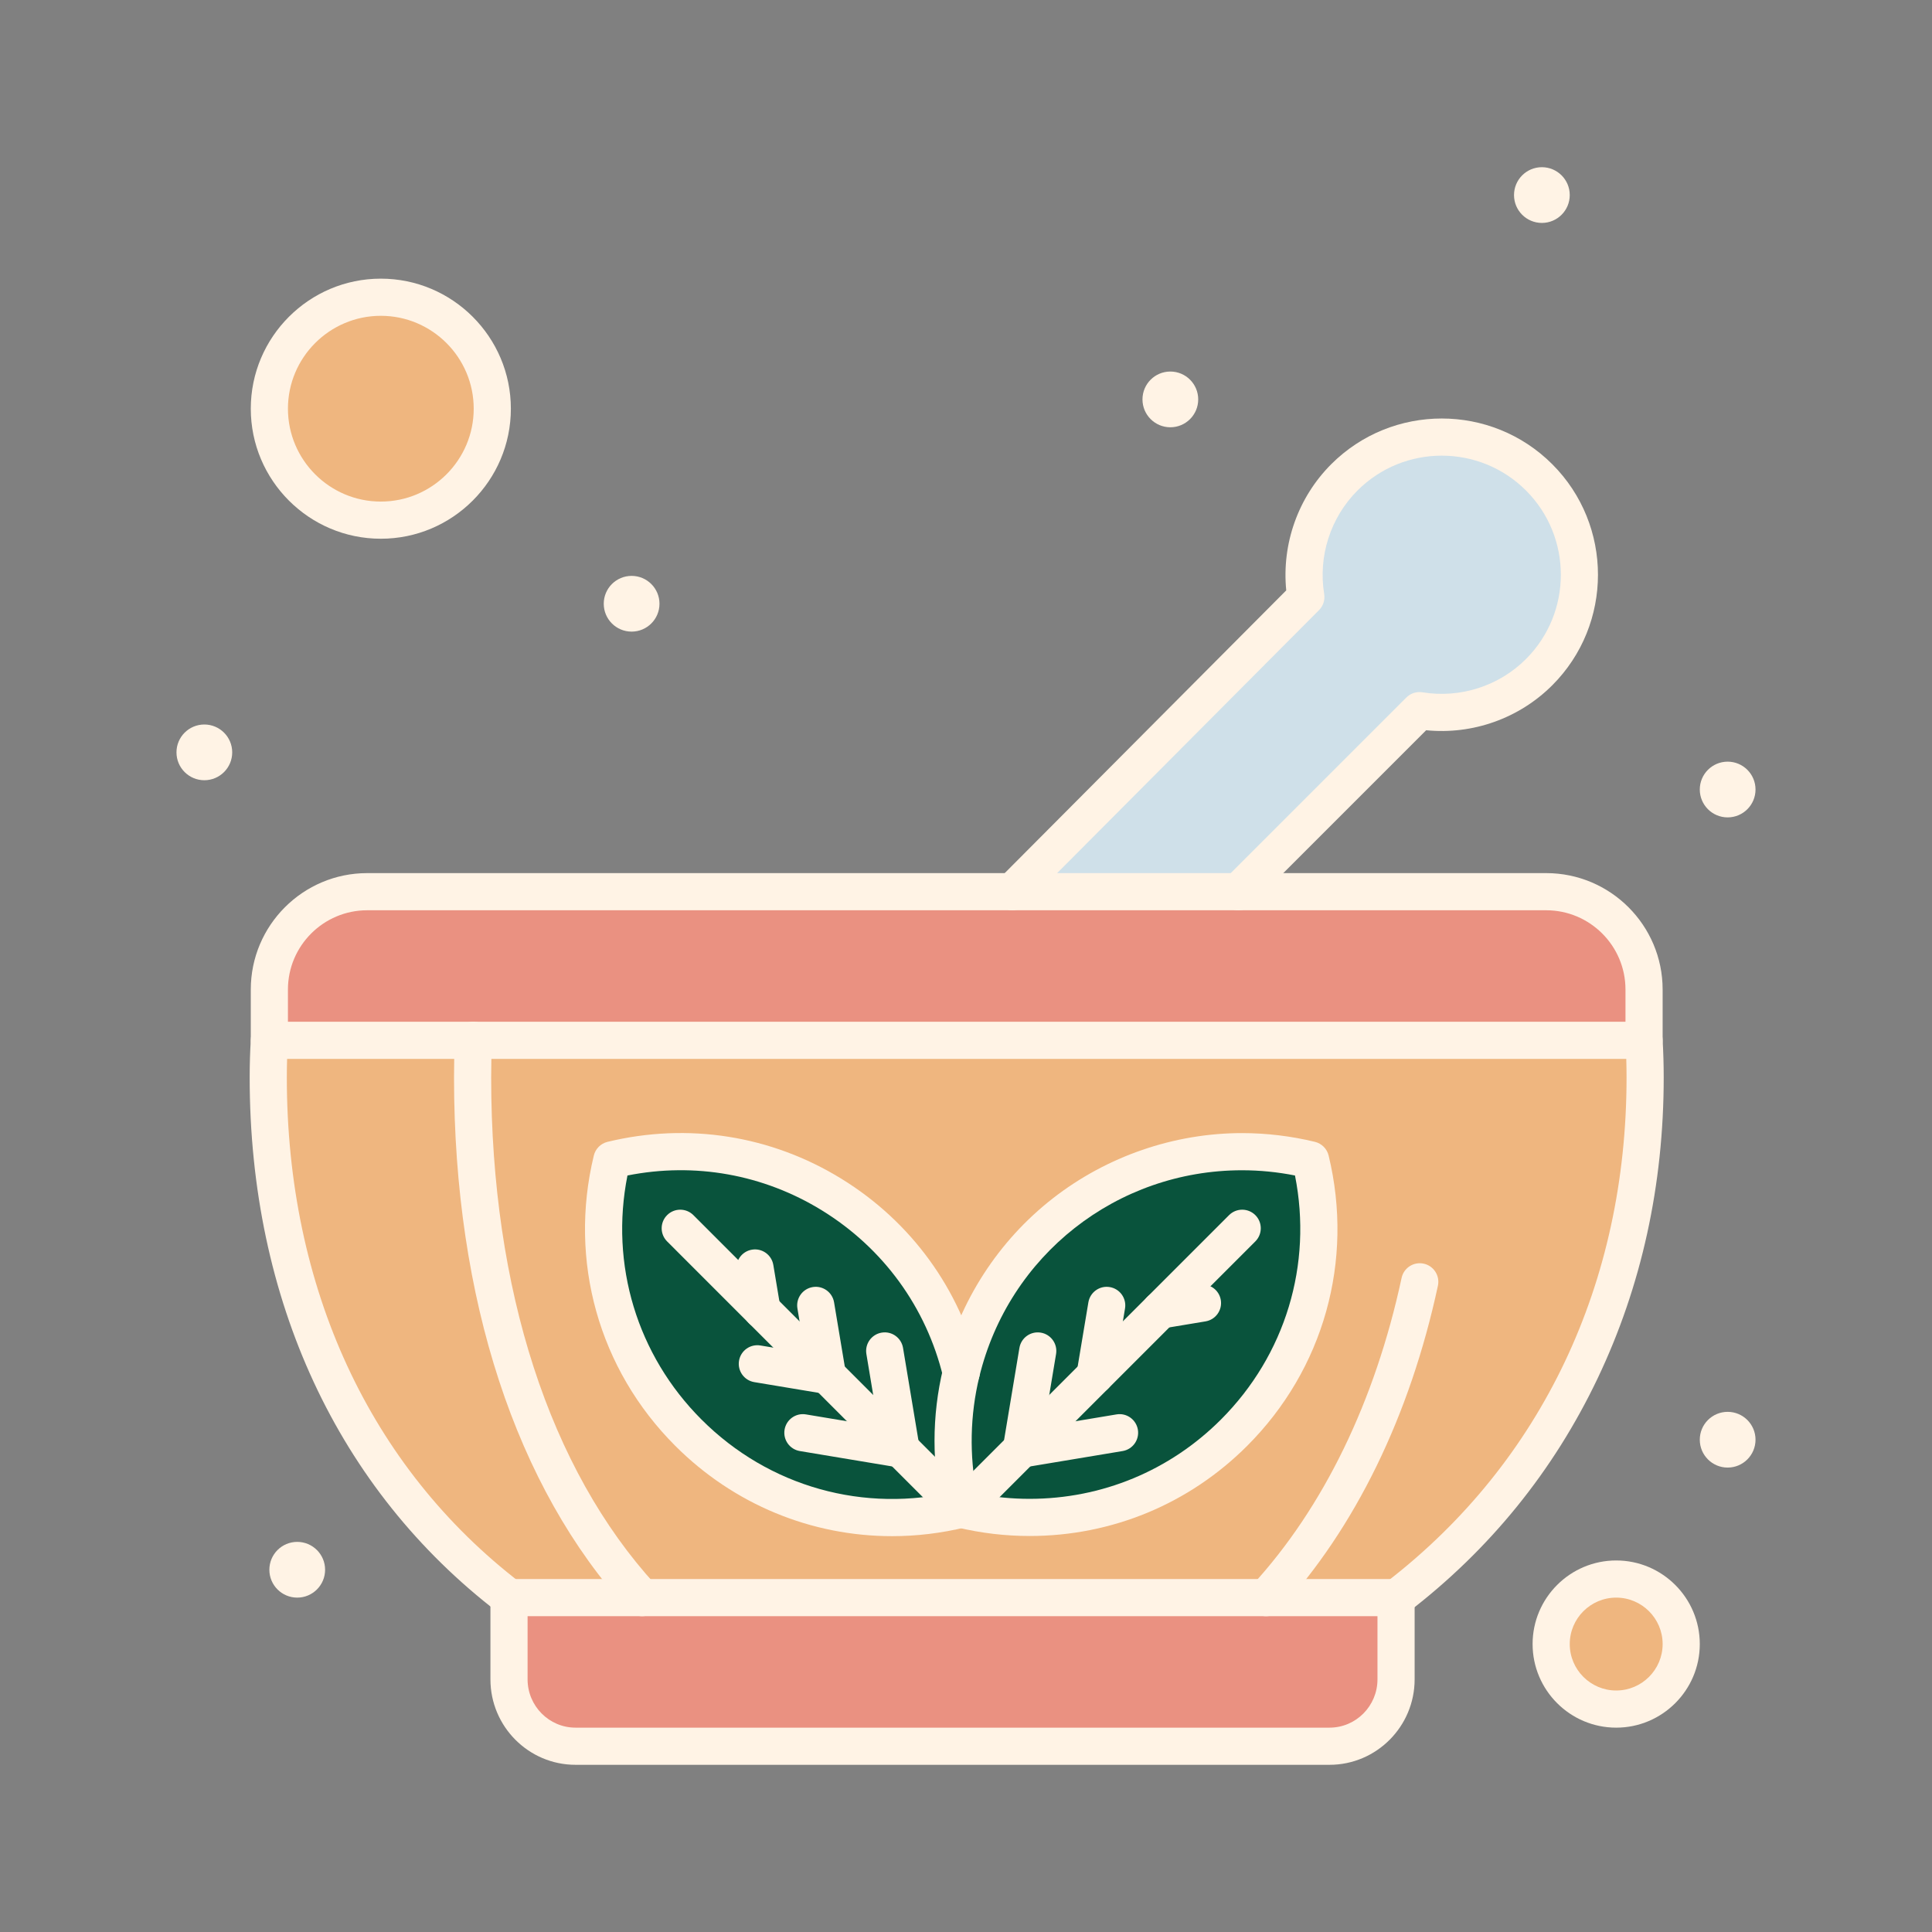 <svg xmlns="http://www.w3.org/2000/svg" xmlns:xlink="http://www.w3.org/1999/xlink" xmlns:svgjs="http://svgjs.dev/svgjs" height="300" viewBox="0 0 520 520" width="300"><rect x="0" y="0" width="520" height="520" fill="#808080" stroke="none"/><g width="100%" height="100%" transform="matrix(1,0,0,1,0,0)"><g id="_x39_7_x2C__Bowl_x2C__Herbal_x2C__Herbal_Bowl_x2C__Saucer"><g><path d="m272.5 240 78.971-79.31c-1.851-11.37 1.6-23.44 10.369-32.21 14.471-14.47 37.95-14.47 52.421 0 14.479 14.48 14.479 37.95 0 52.43-8.771 8.77-20.83 12.22-32.2 10.36l-48.731 48.73c-18.91 0-39.689 0-60.83 0z" fill="#cfe0e9" fill-opacity="1" data-original-color="#cfe0e9ff" stroke="none" stroke-opacity="1" style=""></path><path d="m435 425c9.66 0 17.5 7.83 17.5 17.5s-7.84 17.5-17.5 17.5c-9.67 0-17.5-7.83-17.5-17.5s7.83-17.5 17.5-17.5z" fill="#efb67f" fill-opacity="1" data-original-color="#ffd400ff" stroke="none" stroke-opacity="1" style=""></path><path d="m102.5 80c16.561 0 30 13.43 30 30s-13.439 30-30 30c-16.569 0-30-13.43-30-30s13.43-30 30-30z" fill="#efb67f" fill-opacity="1" data-original-color="#ffd400ff" stroke="none" stroke-opacity="1" style=""></path><path d="m442.5 280h-315.09c-.14 3.31-.21 6.64-.21 10 0 56.55 15.349 107 45.62 140h167.941 34.989.16c43.05-33 66.88-83.45 66.88-140 0-3.36-.1-6.69-.29-10z" fill="#efb67f" fill-opacity="1" data-original-color="#757d8cff" stroke="none" stroke-opacity="1" style=""></path><path d="m442.5 280h-315.09-54.91v-13.67c0-14.54 11.79-26.33 26.33-26.33h173.67 60.83 82.83c14.55 0 26.34 11.79 26.34 26.33z" fill="#ea9181" fill-opacity="1" data-original-color="#3f4751ff" stroke="none" stroke-opacity="1" style=""></path><path d="m164.69 312.19c42.39-10.261 84.06 16.09 94.02 57.25-2.919 12.069-2.919 24.71 0 36.779-25.5 6.181-53.51-.689-73.42-20.6-19.911-19.909-26.78-47.919-20.6-73.429z" fill="#09533c" fill-opacity="1" data-original-color="#08b772ff" stroke="none" stroke-opacity="1" style=""></path><path d="m258.71 406.22c-2.919-12.069-2.919-24.71 0-36.779 10.011-41.381 51.9-67.45 94.03-57.25 6.18 25.51-.69 53.52-20.6 73.43-19.91 19.909-47.919 26.779-73.43 20.599z" fill="#09533c" fill-opacity="1" data-original-color="#037e4bff" stroke="none" stroke-opacity="1" style=""></path><path d="m375.75 430v22c0 9.94-8.02 18-17.91 18h-202.94c-9.89 0-17.9-8.06-17.9-18v-22h.081 35.74 167.941z" fill="#ea9181" fill-opacity="1" data-original-color="#3f4751ff" stroke="none" stroke-opacity="1" style=""></path><path d="m172.82 430h-35.74c-43.05-33-64.88-83.45-64.88-140 0-3.36.099-6.69.299-10h54.911c-.14 3.31-.21 6.64-.21 10 0 56.55 15.349 107 45.62 140z" fill="#efb67f" fill-opacity="1" data-original-color="#545b66ff" stroke="none" stroke-opacity="1" style=""></path><path d="m465 205c4.141 0 7.5 3.36 7.5 7.5s-3.359 7.5-7.5 7.5c-4.149 0-7.5-3.36-7.5-7.5s3.351-7.5 7.5-7.5z" fill="#fff3e5" fill-opacity="1" data-original-color="#000000ff" stroke="none" stroke-opacity="1" style=""></path><path d="m465 380c4.141 0 7.5 3.36 7.5 7.5s-3.359 7.5-7.5 7.5c-4.149 0-7.5-3.36-7.5-7.5s3.351-7.5 7.5-7.5z" fill="#fff3e5" fill-opacity="1" data-original-color="#000000ff" stroke="none" stroke-opacity="1" style=""></path><path d="m415 45c4.141 0 7.5 3.36 7.5 7.5s-3.359 7.5-7.5 7.5c-4.149 0-7.5-3.36-7.5-7.5s3.351-7.5 7.5-7.5z" fill="#fff3e5" fill-opacity="1" data-original-color="#000000ff" stroke="none" stroke-opacity="1" style=""></path><path d="m315 100c4.141 0 7.5 3.36 7.5 7.5s-3.359 7.5-7.5 7.5c-4.149 0-7.5-3.36-7.5-7.5s3.351-7.5 7.5-7.5z" fill="#fff3e5" fill-opacity="1" data-original-color="#000000ff" stroke="none" stroke-opacity="1" style=""></path><path d="m170 155c4.141 0 7.5 3.36 7.5 7.5s-3.359 7.5-7.5 7.5c-4.149 0-7.5-3.36-7.5-7.5s3.35-7.5 7.5-7.5z" fill="#fff3e5" fill-opacity="1" data-original-color="#000000ff" stroke="none" stroke-opacity="1" style=""></path><path d="m80 415c4.141 0 7.5 3.36 7.5 7.5s-3.36 7.5-7.5 7.5c-4.149 0-7.5-3.36-7.5-7.5s3.35-7.5 7.5-7.5z" fill="#fff3e5" fill-opacity="1" data-original-color="#000000ff" stroke="none" stroke-opacity="1" style=""></path><path d="m55 195c4.141 0 7.5 3.36 7.5 7.5s-3.36 7.5-7.5 7.5c-4.149 0-7.5-3.36-7.5-7.5s3.35-7.5 7.5-7.5z" fill="#fff3e5" fill-opacity="1" data-original-color="#000000ff" stroke="none" stroke-opacity="1" style=""></path><path d="m375.91 435h-.16c-2.761 0-5-2.238-5-5 0-1.969 1.138-3.672 2.792-4.487 41.439-32.093 64.248-80.183 64.248-135.513 0-3.187-.095-6.455-.281-9.714-.158-2.757 1.948-5.12 4.705-5.278 2.767-.127 5.12 1.949 5.278 4.706.198 3.448.298 6.909.298 10.286 0 28.962-5.982 56.208-17.782 80.981-11.872 24.926-29.05 46.118-51.056 62.986-.873.671-1.942 1.033-3.042 1.033z" fill="#fff3e5" fill-opacity="1" data-original-color="#000000ff" stroke="none" stroke-opacity="1" style=""></path><path d="m137.077 435c-1.062 0-2.131-.336-3.039-1.032-43.101-33.039-66.838-84.168-66.838-143.968 0-3.447.104-6.913.309-10.302.166-2.757 2.538-4.858 5.292-4.689 2.757.167 4.856 2.537 4.689 5.293-.193 3.188-.29 6.452-.29 9.698 0 56.618 22.346 104.929 62.921 136.032 2.192 1.68 2.607 4.818.927 7.01-.984 1.284-2.469 1.958-3.971 1.958z" fill="#fff3e5" fill-opacity="1" data-original-color="#000000ff" stroke="none" stroke-opacity="1" style=""></path><path d="m172.821 435c-1.353 0-2.7-.545-3.686-1.62-30.266-32.996-46.935-83.916-46.935-143.38 0-3.415.072-6.852.214-10.212.117-2.758 2.451-4.936 5.207-4.783 2.759.116 4.9 2.447 4.784 5.207-.137 3.22-.206 6.513-.206 9.788 0 56.954 15.734 105.474 44.304 136.62 1.867 2.035 1.73 5.198-.304 7.064-.959.881-2.17 1.316-3.378 1.316z" fill="#fff3e5" fill-opacity="1" data-original-color="#000000ff" stroke="none" stroke-opacity="1" style=""></path><path d="m340.759 435c-1.207 0-2.418-.435-3.379-1.315-2.034-1.867-2.171-5.03-.304-7.064 19.133-20.855 33.022-49.442 40.166-82.671.58-2.7 3.24-4.418 5.938-3.838 2.7.581 4.418 3.24 3.838 5.939-7.518 34.967-22.239 65.165-42.573 87.329-.986 1.075-2.334 1.62-3.686 1.62z" fill="#fff3e5" fill-opacity="1" data-original-color="#000000ff" stroke="none" stroke-opacity="1" style=""></path><path d="m357.84 475h-202.94c-12.627 0-22.9-10.317-22.9-23v-22c0-2.762 2.24-5 5-5h238.75c2.762 0 5 2.238 5 5v22c0 12.683-10.277 23-22.91 23zm-215.84-40v17c0 7.168 5.787 13 12.9 13h202.94c7.119 0 12.91-5.832 12.91-13v-17z" fill="#fff3e5" fill-opacity="1" data-original-color="#000000ff" stroke="none" stroke-opacity="1" style=""></path><path d="m333.33 245c-1.279 0-2.559-.488-3.535-1.464-1.953-1.953-1.953-5.119 0-7.071l48.729-48.73c1.138-1.137 2.754-1.659 4.343-1.399 10.173 1.665 20.584-1.687 27.857-8.961 12.506-12.505 12.506-32.854 0-45.359-12.503-12.504-32.847-12.503-45.349 0-7.273 7.273-10.627 17.692-8.971 27.871.258 1.583-.26 3.194-1.392 4.331l-78.971 79.31c-1.947 1.957-5.114 1.963-7.07.015-1.957-1.948-1.964-5.114-.016-7.071l77.239-77.571c-1.241-12.502 3.185-25.033 12.108-33.957 16.401-16.401 43.089-16.401 59.491 0 16.404 16.405 16.404 43.097 0 59.501-8.925 8.925-21.448 13.348-33.941 12.101l-46.988 46.989c-.974.977-2.254 1.465-3.534 1.465z" fill="#fff3e5" fill-opacity="1" data-original-color="#000000ff" stroke="none" stroke-opacity="1" style=""></path><path d="m442.5 285h-370c-2.76 0-5-2.238-5-5v-13.67c0-17.275 14.054-31.33 31.33-31.33h317.33c17.281 0 31.34 14.055 31.34 31.33v13.67c0 2.762-2.238 5-5 5zm-365-10h360v-8.67c0-11.761-9.573-21.33-21.34-21.33h-317.33c-11.761 0-21.331 9.569-21.331 21.33v8.67z" fill="#fff3e5" fill-opacity="1" data-original-color="#000000ff" stroke="none" stroke-opacity="1" style=""></path><path d="m258.71 411.22c-1.279 0-2.559-.488-3.536-1.465-1.952-1.952-1.952-5.118 0-7.07l75.63-75.63c1.953-1.953 5.118-1.953 7.071 0 1.952 1.952 1.952 5.118 0 7.07l-75.63 75.63c-.975.976-2.255 1.465-3.535 1.465z" fill="#fff3e5" fill-opacity="1" data-original-color="#000000ff" stroke="none" stroke-opacity="1" style=""></path><path d="m274.916 395.021c-.272 0-.549-.022-.827-.069-2.724-.453-4.564-3.029-4.11-5.753l4.399-26.409c.455-2.725 3.03-4.565 5.754-4.11 2.724.453 4.564 3.029 4.11 5.753l-4.399 26.409c-.408 2.445-2.527 4.179-4.927 4.179z" fill="#fff3e5" fill-opacity="1" data-original-color="#000000ff" stroke="none" stroke-opacity="1" style=""></path><path d="m294.727 375.211c-.273 0-.551-.022-.83-.069-2.724-.455-4.563-3.031-4.107-5.755l3.149-18.86c.455-2.724 3.028-4.568 5.756-4.108 2.724.455 4.563 3.031 4.107 5.755l-3.149 18.86c-.409 2.445-2.527 4.177-4.926 4.177z" fill="#fff3e5" fill-opacity="1" data-original-color="#000000ff" stroke="none" stroke-opacity="1" style=""></path><path d="m274.904 395.021c-2.4 0-4.519-1.733-4.926-4.18-.454-2.724 1.387-5.3 4.11-5.753l26.42-4.399c2.723-.464 5.3 1.386 5.754 4.11.453 2.724-1.387 5.3-4.111 5.753l-26.42 4.399c-.277.047-.554.07-.827.07z" fill="#fff3e5" fill-opacity="1" data-original-color="#000000ff" stroke="none" stroke-opacity="1" style=""></path><path d="m312.324 357.601c-2.401 0-4.52-1.735-4.927-4.182-.452-2.725 1.39-5.3 4.113-5.752l11.32-1.88c2.727-.448 5.299 1.391 5.752 4.113.452 2.725-1.39 5.3-4.113 5.752l-11.32 1.88c-.277.046-.552.069-.825.069z" fill="#fff3e5" fill-opacity="1" data-original-color="#000000ff" stroke="none" stroke-opacity="1" style=""></path><path d="m240.085 413.459c-21.657 0-42.529-8.502-58.331-24.304-20.593-20.593-28.789-49.805-21.924-78.142.44-1.821 1.863-3.242 3.683-3.683 21.681-5.25 44.044-1.715 62.971 9.944 18.755 11.556 31.925 29.663 37.086 50.989.649 2.684-1 5.386-3.685 6.035-2.682.653-5.385-.999-6.036-3.684-4.536-18.744-16.118-34.664-32.611-44.827-15.763-9.711-34.242-13.005-52.356-9.404-4.771 23.962 2.565 48.323 19.942 65.7 18.108 18.108 43.79 25.316 68.707 19.275 2.685-.65 5.387.998 6.037 3.682s-.998 5.387-3.682 6.037c-6.592 1.6-13.233 2.382-19.801 2.382z" fill="#fff3e5" fill-opacity="1" data-original-color="#000000ff" stroke="none" stroke-opacity="1" style=""></path><path d="m277.118 413.415c-.002 0-.002 0-.005 0-6.597 0-13.185-.786-19.58-2.336-1.821-.441-3.242-1.863-3.683-3.684-3.097-12.8-3.097-26.331 0-39.131 4.368-18.056 14.86-34.3 29.543-45.74 14.524-11.315 32.602-17.548 50.902-17.548 6.568 0 13.17.792 19.621 2.354 1.82.44 3.242 1.861 3.683 3.683 6.865 28.337-1.331 57.549-21.924 78.142-15.643 15.644-36.441 24.26-58.557 24.26zm-14.211-11.391c4.67.923 9.436 1.391 14.207 1.391h.003c19.448 0 37.732-7.575 51.487-21.33 17.377-17.377 24.714-41.737 19.942-65.699-4.713-.936-9.493-1.409-14.251-1.409-33.718 0-62.801 22.88-70.726 55.64-2.481 10.259-2.702 21.052-.662 31.407z" fill="#fff3e5" fill-opacity="1" data-original-color="#000000ff" stroke="none" stroke-opacity="1" style=""></path><path d="m222.7 375.21c-1.281 0-2.56-.488-3.537-1.466l-39.609-39.619c-1.953-1.952-1.953-5.118 0-7.07 1.953-1.953 5.118-1.953 7.072 0l39.611 39.621c1.952 1.953 1.952 5.119-.002 7.07-.977.976-2.256 1.464-3.535 1.464z" fill="#fff3e5" fill-opacity="1" data-original-color="#000000ff" stroke="none" stroke-opacity="1" style=""></path><path d="m242.51 395.02c-1.28 0-2.56-.488-3.536-1.465l-19.801-19.81c-1.952-1.953-1.951-5.119.002-7.071 1.952-1.952 5.118-1.952 7.071.001l19.8 19.81c1.952 1.953 1.951 5.119-.002 7.071-.975.975-2.254 1.464-3.534 1.464z" fill="#fff3e5" fill-opacity="1" data-original-color="#000000ff" stroke="none" stroke-opacity="1" style=""></path><path d="m258.71 411.22c-1.28 0-2.56-.488-3.537-1.466l-16.19-16.2c-1.953-1.953-1.952-5.119.002-7.071 1.953-1.951 5.118-1.951 7.07.003l16.191 16.2c1.952 1.953 1.951 5.119-.003 7.071-.974.974-2.254 1.463-3.533 1.463z" fill="#fff3e5" fill-opacity="1" data-original-color="#000000ff" stroke="none" stroke-opacity="1" style=""></path><path d="m242.514 395.021c-2.4 0-4.518-1.733-4.927-4.18l-4.399-26.409c-.455-2.724 1.387-5.3 4.11-5.753 2.723-.462 5.299 1.386 5.754 4.11l4.399 26.409c.454 2.724-1.387 5.3-4.11 5.753-.278.047-.554.07-.827.07z" fill="#fff3e5" fill-opacity="1" data-original-color="#000000ff" stroke="none" stroke-opacity="1" style=""></path><path d="m222.704 375.211c-2.399 0-4.518-1.732-4.926-4.178l-3.149-18.86c-.455-2.724 1.384-5.3 4.107-5.755 2.725-.46 5.301 1.385 5.756 4.108l3.149 18.86c.456 2.724-1.384 5.3-4.107 5.755-.28.047-.557.07-.83.07z" fill="#fff3e5" fill-opacity="1" data-original-color="#000000ff" stroke="none" stroke-opacity="1" style=""></path><path d="m205.094 357.601c-2.4 0-4.518-1.732-4.926-4.178l-1.891-11.319c-.455-2.724 1.385-5.3 4.108-5.755 2.727-.456 5.301 1.385 5.755 4.108l1.891 11.319c.455 2.724-1.385 5.3-4.108 5.755-.278.047-.555.07-.829.07z" fill="#fff3e5" fill-opacity="1" data-original-color="#000000ff" stroke="none" stroke-opacity="1" style=""></path><path d="m242.52 395.02c-.275 0-.56-.022-.832-.068l-26.411-4.399c-2.724-.453-4.563-3.029-4.11-5.753.454-2.725 3.03-4.571 5.754-4.11l26.328 4.386c2.411.356 4.266 2.435 4.266 4.945 0 2.76-2.234 4.999-4.995 4.999z" fill="#fff3e5" fill-opacity="1" data-original-color="#000000ff" stroke="none" stroke-opacity="1" style=""></path><path d="m222.71 375.21c-.275 0-.56-.022-.832-.068l-18.86-3.14c-2.724-.453-4.564-3.028-4.11-5.753.453-2.723 3.025-4.565 5.753-4.111l18.779 3.127c2.411.357 4.265 2.436 4.265 4.945 0 2.762-2.233 5-4.995 5z" fill="#fff3e5" fill-opacity="1" data-original-color="#000000ff" stroke="none" stroke-opacity="1" style=""></path><path d="m102.5 145c-19.299 0-35-15.701-35-35s15.701-35 35-35 35 15.701 35 35-15.702 35-35 35zm0-60c-13.785 0-25 11.215-25 25s11.215 25 25 25c13.786 0 25-11.215 25-25s-11.215-25-25-25z" fill="#fff3e5" fill-opacity="1" data-original-color="#000000ff" stroke="none" stroke-opacity="1" style=""></path><path d="m435 465c-12.406 0-22.5-10.094-22.5-22.5s10.094-22.5 22.5-22.5c12.407 0 22.5 10.094 22.5 22.5s-10.093 22.5-22.5 22.5zm0-35c-6.893 0-12.5 5.607-12.5 12.5s5.607 12.5 12.5 12.5 12.5-5.607 12.5-12.5-5.607-12.5-12.5-12.5z" fill="#fff3e5" fill-opacity="1" data-original-color="#000000ff" stroke="none" stroke-opacity="1" style=""></path></g></g></g></svg>